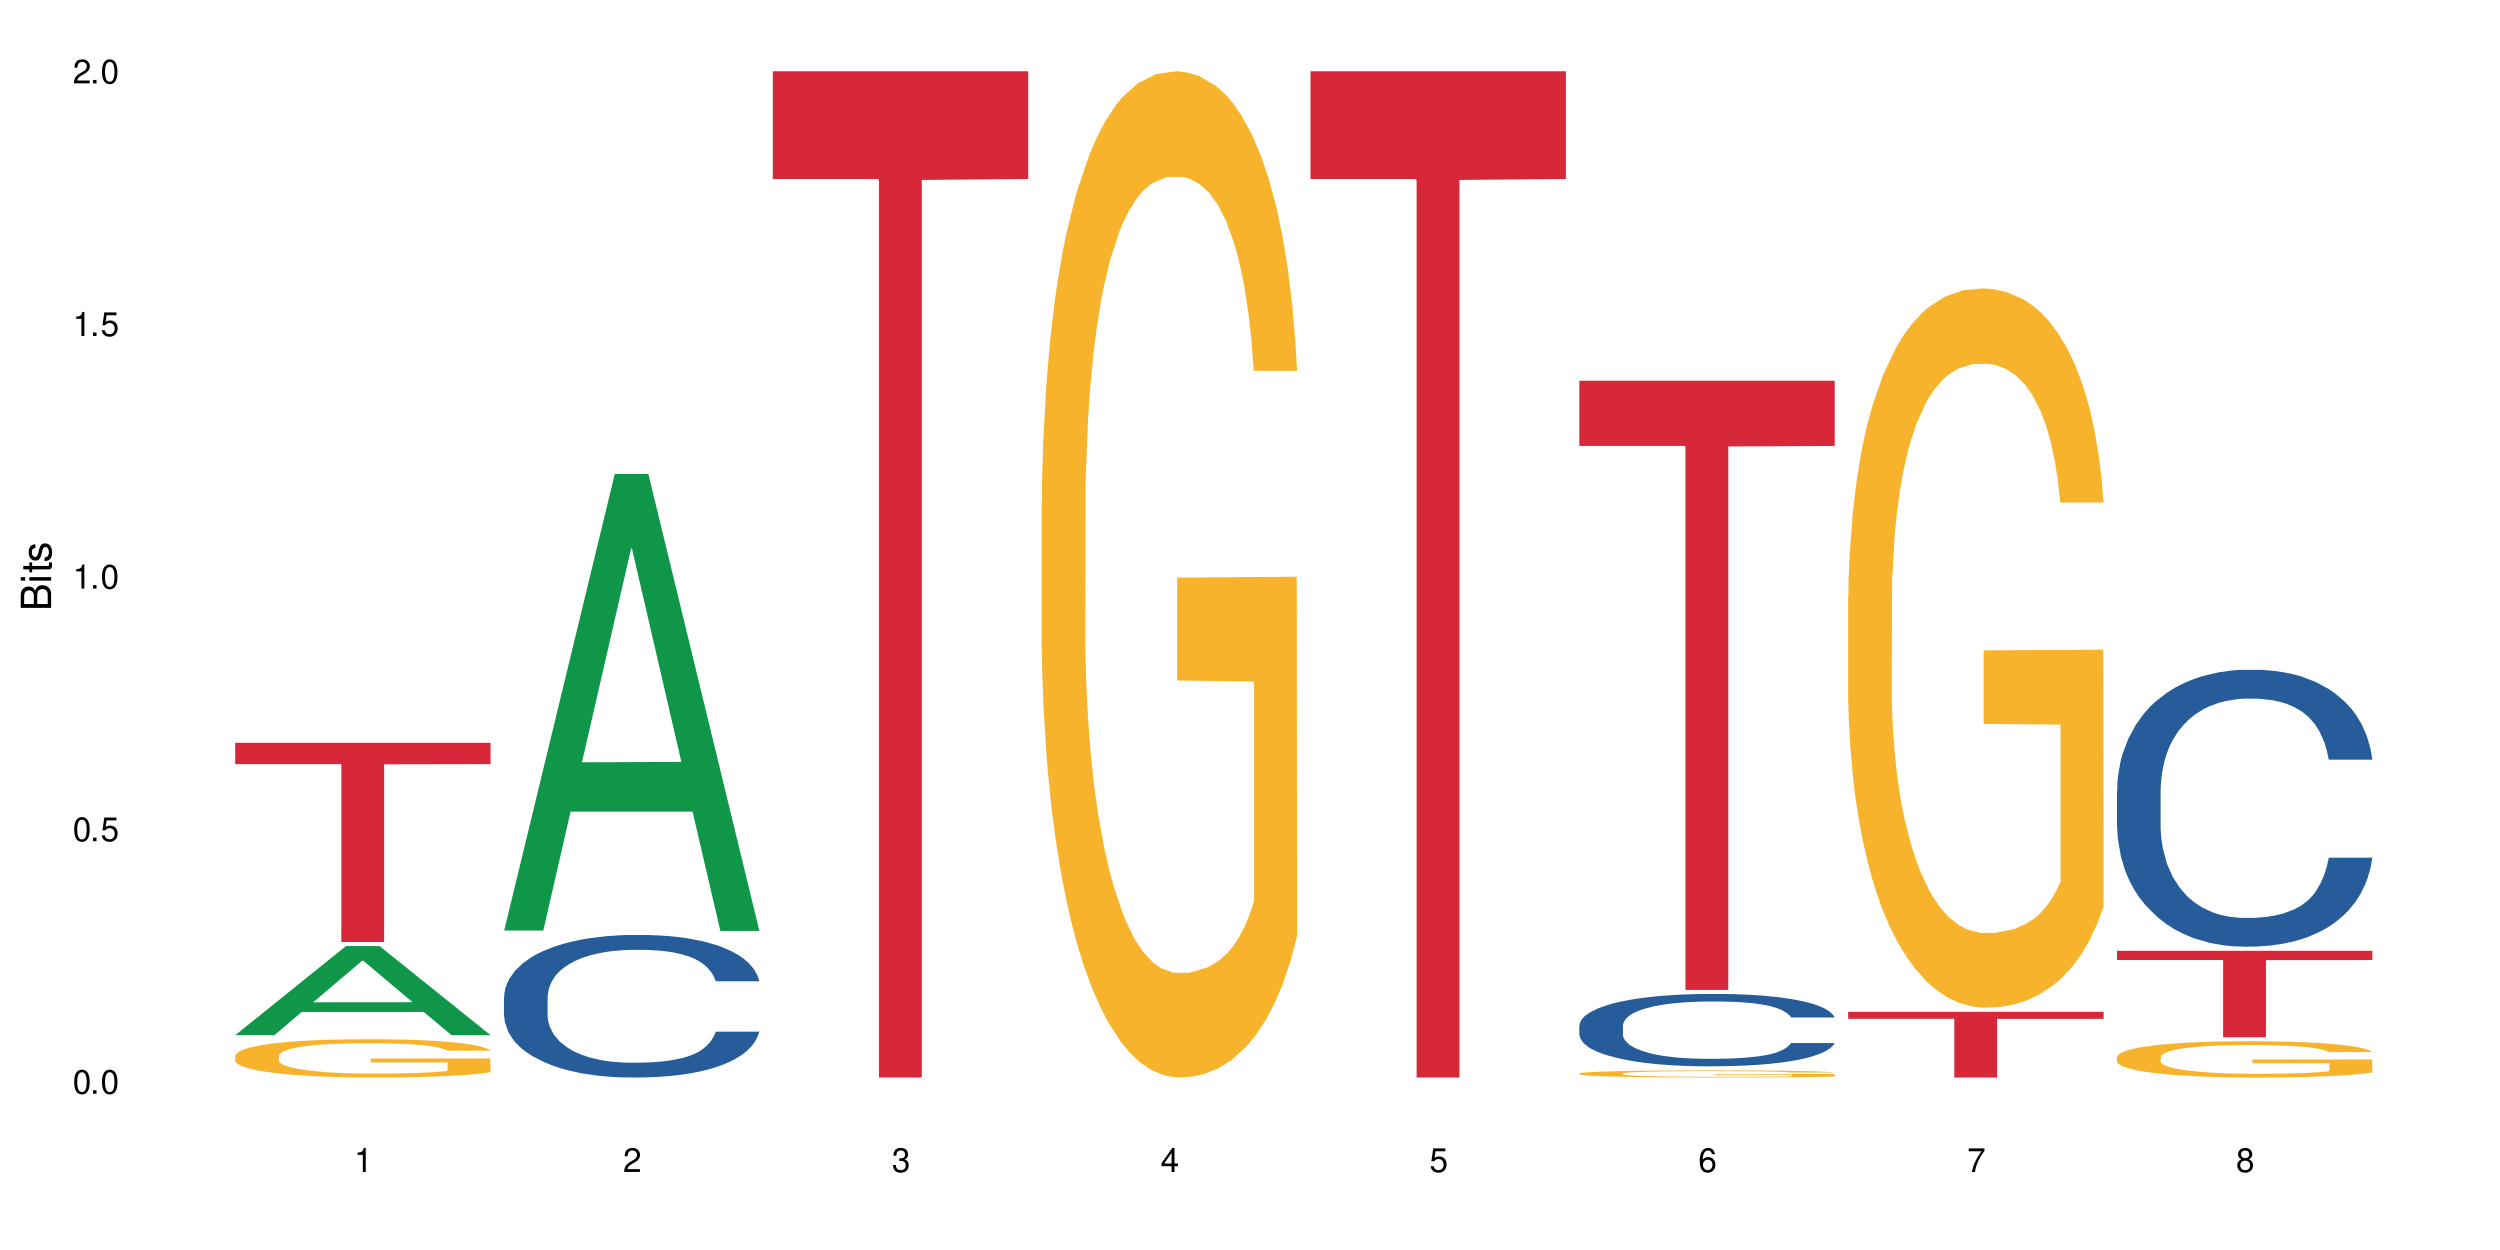 <?xml version="1.0" encoding="UTF-8"?>
<svg xmlns="http://www.w3.org/2000/svg" xmlns:xlink="http://www.w3.org/1999/xlink" width="720" height="360" viewBox="0 0 720 360">
<defs>
<g>
<g id="glyph-0-0">
</g>
<g id="glyph-0-1">
<path d="M 2.641 -6.938 C 2 -6.938 1.422 -6.656 1.078 -6.172 C 0.641 -5.562 0.406 -4.641 0.406 -3.359 C 0.406 -1.016 1.188 0.219 2.641 0.219 C 4.078 0.219 4.859 -1.016 4.859 -3.297 C 4.859 -4.641 4.656 -5.547 4.203 -6.172 C 3.844 -6.656 3.281 -6.938 2.641 -6.938 Z M 2.641 -6.188 C 3.547 -6.188 4 -5.25 4 -3.375 C 4 -1.406 3.562 -0.484 2.625 -0.484 C 1.734 -0.484 1.281 -1.438 1.281 -3.344 C 1.281 -5.25 1.734 -6.188 2.641 -6.188 Z M 2.641 -6.188 "/>
</g>
<g id="glyph-0-2">
<path d="M 1.828 -1 L 0.828 -1 L 0.828 0 L 1.828 0 Z M 1.828 -1 "/>
</g>
<g id="glyph-0-3">
<path d="M 4.562 -6.797 L 1.062 -6.797 L 0.547 -3.094 L 1.328 -3.094 C 1.719 -3.562 2.047 -3.734 2.578 -3.734 C 3.484 -3.734 4.062 -3.109 4.062 -2.094 C 4.062 -1.125 3.484 -0.531 2.578 -0.531 C 1.828 -0.531 1.375 -0.906 1.188 -1.672 L 0.328 -1.672 C 0.453 -1.109 0.547 -0.844 0.75 -0.594 C 1.125 -0.078 1.828 0.219 2.594 0.219 C 3.969 0.219 4.922 -0.781 4.922 -2.219 C 4.922 -3.562 4.031 -4.484 2.719 -4.484 C 2.25 -4.484 1.859 -4.359 1.469 -4.062 L 1.734 -5.969 L 4.562 -5.969 Z M 4.562 -6.797 "/>
</g>
<g id="glyph-0-4">
<path d="M 2.484 -4.938 L 2.484 0 L 3.328 0 L 3.328 -6.938 L 2.766 -6.938 C 2.469 -5.875 2.281 -5.734 0.984 -5.562 L 0.984 -4.938 Z M 2.484 -4.938 "/>
</g>
<g id="glyph-0-5">
<path d="M 4.859 -0.828 L 1.281 -0.828 C 1.359 -1.406 1.672 -1.781 2.5 -2.281 L 3.469 -2.828 C 4.406 -3.344 4.906 -4.062 4.906 -4.906 C 4.906 -5.484 4.672 -6.031 4.266 -6.406 C 3.859 -6.766 3.375 -6.938 2.719 -6.938 C 1.859 -6.938 1.219 -6.625 0.844 -6.031 C 0.609 -5.672 0.5 -5.234 0.484 -4.531 L 1.328 -4.531 C 1.359 -5.016 1.406 -5.281 1.531 -5.516 C 1.75 -5.938 2.188 -6.203 2.703 -6.203 C 3.469 -6.203 4.031 -5.641 4.031 -4.891 C 4.031 -4.344 3.719 -3.859 3.125 -3.516 L 2.234 -3 C 0.812 -2.172 0.406 -1.531 0.328 -0.016 L 4.859 -0.016 Z M 4.859 -0.828 "/>
</g>
<g id="glyph-0-6">
<path d="M 2.125 -3.188 L 2.578 -3.188 C 3.5 -3.188 3.984 -2.766 3.984 -1.922 C 3.984 -1.062 3.469 -0.531 2.594 -0.531 C 1.656 -0.531 1.203 -1 1.156 -2.016 L 0.312 -2.016 C 0.344 -1.453 0.438 -1.094 0.609 -0.781 C 0.953 -0.109 1.625 0.219 2.547 0.219 C 3.953 0.219 4.859 -0.625 4.859 -1.938 C 4.859 -2.828 4.516 -3.297 3.703 -3.594 C 4.344 -3.844 4.656 -4.328 4.656 -5.031 C 4.656 -6.219 3.875 -6.938 2.578 -6.938 C 1.203 -6.938 0.484 -6.172 0.453 -4.703 L 1.297 -4.703 C 1.312 -5.125 1.344 -5.359 1.453 -5.578 C 1.641 -5.969 2.062 -6.203 2.594 -6.203 C 3.344 -6.203 3.797 -5.75 3.797 -5 C 3.797 -4.516 3.609 -4.219 3.25 -4.047 C 3.016 -3.953 2.703 -3.922 2.125 -3.906 Z M 2.125 -3.188 "/>
</g>
<g id="glyph-0-7">
<path d="M 3.141 -1.672 L 3.141 0 L 3.984 0 L 3.984 -1.672 L 4.984 -1.672 L 4.984 -2.438 L 3.984 -2.438 L 3.984 -6.938 L 3.359 -6.938 L 0.266 -2.578 L 0.266 -1.672 Z M 3.141 -2.438 L 1 -2.438 L 3.141 -5.5 Z M 3.141 -2.438 "/>
</g>
<g id="glyph-0-8">
<path d="M 4.781 -5.125 C 4.609 -6.266 3.891 -6.938 2.844 -6.938 C 2.094 -6.938 1.422 -6.578 1.031 -5.953 C 0.594 -5.266 0.406 -4.422 0.406 -3.172 C 0.406 -2 0.578 -1.25 0.984 -0.641 C 1.359 -0.078 1.953 0.219 2.703 0.219 C 3.984 0.219 4.922 -0.75 4.922 -2.094 C 4.922 -3.375 4.062 -4.281 2.844 -4.281 C 2.172 -4.281 1.641 -4.031 1.281 -3.516 C 1.281 -5.234 1.828 -6.188 2.797 -6.188 C 3.391 -6.188 3.797 -5.797 3.938 -5.125 Z M 2.734 -3.531 C 3.547 -3.531 4.062 -2.953 4.062 -2.031 C 4.062 -1.156 3.484 -0.531 2.703 -0.531 C 1.922 -0.531 1.328 -1.188 1.328 -2.078 C 1.328 -2.938 1.906 -3.531 2.734 -3.531 Z M 2.734 -3.531 "/>
</g>
<g id="glyph-0-9">
<path d="M 4.984 -6.797 L 0.438 -6.797 L 0.438 -5.969 L 4.109 -5.969 C 2.5 -3.656 1.828 -2.234 1.328 0 L 2.219 0 C 2.594 -2.172 3.453 -4.047 4.984 -6.094 Z M 4.984 -6.797 "/>
</g>
<g id="glyph-0-10">
<path d="M 3.75 -3.656 C 4.469 -4.094 4.688 -4.438 4.688 -5.078 C 4.688 -6.172 3.844 -6.938 2.641 -6.938 C 1.438 -6.938 0.594 -6.172 0.594 -5.094 C 0.594 -4.438 0.812 -4.094 1.516 -3.656 C 0.734 -3.266 0.359 -2.703 0.359 -1.922 C 0.359 -0.656 1.281 0.219 2.641 0.219 C 3.984 0.219 4.922 -0.656 4.922 -1.922 C 4.922 -2.703 4.531 -3.266 3.75 -3.656 Z M 2.641 -6.188 C 3.359 -6.188 3.812 -5.75 3.812 -5.062 C 3.812 -4.406 3.344 -3.984 2.641 -3.984 C 1.922 -3.984 1.453 -4.406 1.453 -5.078 C 1.453 -5.75 1.922 -6.188 2.641 -6.188 Z M 2.641 -3.266 C 3.484 -3.266 4.062 -2.719 4.062 -1.906 C 4.062 -1.078 3.484 -0.531 2.625 -0.531 C 1.797 -0.531 1.219 -1.094 1.219 -1.906 C 1.219 -2.719 1.781 -3.266 2.641 -3.266 Z M 2.641 -3.266 "/>
</g>
<g id="glyph-1-0">
</g>
<g id="glyph-1-1">
<path d="M 0 -0.953 L 0 -4.891 C 0 -5.719 -0.234 -6.344 -0.734 -6.797 C -1.188 -7.234 -1.812 -7.469 -2.5 -7.469 C -3.547 -7.469 -4.188 -7 -4.625 -5.875 C -4.984 -6.688 -5.625 -7.094 -6.531 -7.094 C -7.172 -7.094 -7.734 -6.859 -8.141 -6.391 C -8.562 -5.922 -8.75 -5.344 -8.75 -4.5 L -8.75 -0.953 Z M -4.984 -2.062 L -7.766 -2.062 L -7.766 -4.219 C -7.766 -4.844 -7.688 -5.203 -7.453 -5.5 C -7.219 -5.812 -6.859 -5.969 -6.375 -5.969 C -5.891 -5.969 -5.531 -5.812 -5.297 -5.5 C -5.062 -5.203 -4.984 -4.844 -4.984 -4.219 Z M -0.984 -2.062 L -4 -2.062 L -4 -4.781 C -4 -5.766 -3.438 -6.359 -2.484 -6.359 C -1.547 -6.359 -0.984 -5.766 -0.984 -4.781 Z M -0.984 -2.062 "/>
</g>
<g id="glyph-1-2">
<path d="M -6.281 -1.797 L -6.281 -0.797 L 0 -0.797 L 0 -1.797 Z M -8.75 -1.797 L -8.75 -0.797 L -7.484 -0.797 L -7.484 -1.797 Z M -8.75 -1.797 "/>
</g>
<g id="glyph-1-3">
<path d="M -6.281 -3.047 L -6.281 -2.016 L -8.016 -2.016 L -8.016 -1.016 L -6.281 -1.016 L -6.281 -0.172 L -5.469 -0.172 L -5.469 -1.016 L -0.719 -1.016 C -0.078 -1.016 0.281 -1.453 0.281 -2.234 C 0.281 -2.5 0.25 -2.719 0.188 -3.047 L -0.641 -3.047 C -0.609 -2.906 -0.594 -2.766 -0.594 -2.562 C -0.594 -2.141 -0.719 -2.016 -1.156 -2.016 L -5.469 -2.016 L -5.469 -3.047 Z M -6.281 -3.047 "/>
</g>
<g id="glyph-1-4">
<path d="M -4.531 -5.25 C -5.766 -5.25 -6.469 -4.422 -6.469 -2.969 C -6.469 -1.516 -5.719 -0.562 -4.547 -0.562 C -3.562 -0.562 -3.094 -1.062 -2.734 -2.562 L -2.516 -3.484 C -2.344 -4.188 -2.094 -4.469 -1.641 -4.469 C -1.047 -4.469 -0.641 -3.875 -0.641 -3 C -0.641 -2.453 -0.797 -2 -1.062 -1.75 C -1.25 -1.594 -1.422 -1.531 -1.875 -1.469 L -1.875 -0.406 C -0.422 -0.453 0.281 -1.266 0.281 -2.922 C 0.281 -4.5 -0.5 -5.516 -1.719 -5.516 C -2.656 -5.516 -3.172 -4.984 -3.469 -3.734 L -3.703 -2.766 C -3.891 -1.953 -4.156 -1.609 -4.594 -1.609 C -5.188 -1.609 -5.547 -2.125 -5.547 -2.938 C -5.547 -3.75 -5.203 -4.172 -4.531 -4.203 Z M -4.531 -5.25 "/>
</g>
</g>
</defs>
<rect x="-72" y="-36" width="864" height="432" fill="rgb(100%, 100%, 100%)" fill-opacity="1"/>
<path fill-rule="nonzero" fill="rgb(6.275%, 58.824%, 28.235%)" fill-opacity="1" d="M 67.73 298.113 L 67.809 298.09 L 99.637 272.469 L 109.301 272.469 L 141.281 298.137 L 130.047 298.137 L 122.031 291.438 L 86.906 291.438 L 79.047 298.113 L 67.73 298.113 L 90.285 288.664 L 118.809 288.641 L 104.586 276.664 L 104.43 276.641 L 104.27 276.711 L 90.207 288.641 L 90.285 288.664 Z M 67.73 298.113 "/>
<path fill-rule="nonzero" fill="rgb(96.863%, 70.196%, 16.863%)" fill-opacity="1" d="M 67.73 304.027 L 67.82 304.016 L 67.82 303.812 L 68.18 303.359 L 69.078 302.734 L 70.242 302.223 L 71.5 301.82 L 72.305 301.609 L 73.652 301.305 L 74.816 301.082 L 77.777 300.629 L 81.543 300.207 L 83.609 300.027 L 85.941 299.855 L 89.258 299.664 L 90.785 299.594 L 95.449 299.43 L 100.738 299.332 L 106.57 299.301 L 109.262 299.309 L 112.938 299.352 L 117.961 299.461 L 120.832 299.562 L 123.074 299.664 L 125.406 299.793 L 128.277 299.996 L 130.969 300.238 L 133.121 300.48 L 135.273 300.781 L 137.066 301.105 L 138.594 301.457 L 139.938 301.879 L 140.746 302.23 L 141.281 302.586 L 128.816 302.586 L 128.098 302.23 L 127.289 301.961 L 125.945 301.629 L 124.598 301.387 L 123.254 301.195 L 120.742 300.934 L 118.59 300.77 L 115.898 300.629 L 113.297 300.539 L 110.336 300.48 L 108.543 300.461 L 103.789 300.461 L 99.484 300.531 L 96.973 300.609 L 95.18 300.691 L 92.668 300.844 L 91.141 300.961 L 90.246 301.043 L 87.555 301.355 L 85.762 301.637 L 84.773 301.828 L 83.52 302.133 L 82.621 302.402 L 81.633 302.805 L 81.098 303.109 L 80.379 303.793 L 80.289 305.605 L 80.559 305.988 L 81.098 306.402 L 81.812 306.766 L 82.891 307.148 L 83.965 307.441 L 85.852 307.832 L 87.465 308.098 L 88.719 308.266 L 91.141 308.539 L 92.129 308.629 L 94.461 308.812 L 96.883 308.953 L 99.844 309.074 L 102.086 309.133 L 105.672 309.184 L 110.246 309.184 L 115.629 309.125 L 119.039 309.043 L 121.371 308.961 L 122.895 308.891 L 124.777 308.781 L 126.125 308.68 L 127.379 308.57 L 128.906 308.398 L 128.906 305.988 L 106.75 305.98 L 106.75 304.852 L 141.195 304.84 L 141.281 308.781 L 139.398 309.055 L 137.066 309.316 L 134.824 309.516 L 132.492 309.688 L 129.176 309.879 L 126.484 310 L 122.355 310.141 L 118.59 310.23 L 114.645 310.293 L 111.145 310.324 L 107.02 310.332 L 103.34 310.312 L 99.395 310.25 L 96.254 310.172 L 93.383 310.07 L 90.516 309.941 L 86.926 309.727 L 84.594 309.559 L 82.172 309.344 L 79.75 309.094 L 77.598 308.82 L 76.164 308.609 L 74.727 308.367 L 73.203 308.066 L 71.766 307.723 L 70.691 307.41 L 69.703 307.059 L 68.988 306.727 L 68.27 306.273 L 67.91 305.91 L 67.73 305.598 Z M 67.73 304.027 "/>
<path fill-rule="nonzero" fill="rgb(83.922%, 15.686%, 22.353%)" fill-opacity="1" d="M 67.73 213.93 L 141.281 213.93 L 141.281 220.07 L 110.629 220.125 L 110.629 271.305 L 98.297 271.305 L 98.297 220.18 L 98.117 220.07 L 67.73 220.07 Z M 67.73 213.93 "/>
<path fill-rule="nonzero" fill="rgb(6.275%, 58.824%, 28.235%)" fill-opacity="1" d="M 145.156 267.992 L 145.234 267.867 L 177.059 136.492 L 186.723 136.492 L 218.707 268.113 L 207.469 268.113 L 199.453 233.758 L 164.328 233.758 L 156.469 267.992 L 145.156 267.992 L 167.707 219.543 L 196.23 219.422 L 182.008 157.996 L 181.852 157.871 L 181.695 158.242 L 167.629 219.422 L 167.707 219.543 Z M 145.156 267.992 "/>
<path fill-rule="nonzero" fill="rgb(14.51%, 36.078%, 60%)" fill-opacity="1" d="M 145.156 287.141 L 145.242 287.102 L 145.242 286.203 L 145.512 284.777 L 146.141 282.977 L 146.77 281.738 L 148.383 279.523 L 150.625 277.383 L 152.957 275.734 L 154.664 274.758 L 156.188 274.008 L 159.684 272.617 L 161.93 271.906 L 164.352 271.266 L 167.309 270.629 L 169.461 270.254 L 174.305 269.652 L 177.895 269.391 L 180.676 269.277 L 186.684 269.277 L 190.273 269.43 L 192.875 269.617 L 195.742 269.918 L 198.164 270.254 L 202.383 271.078 L 206.148 272.129 L 207.852 272.73 L 210.543 273.895 L 212.605 275.02 L 214.043 275.996 L 215.656 277.383 L 217.094 279.074 L 218.168 280.988 L 218.707 282.602 L 206.148 282.602 L 205.52 281.098 L 204.805 279.938 L 203.457 278.398 L 202.113 277.309 L 200.23 276.219 L 198.523 275.508 L 196.191 274.793 L 194.129 274.344 L 191.977 274.008 L 189.914 273.781 L 185.969 273.555 L 181.391 273.555 L 179.688 273.633 L 176.191 273.93 L 174.305 274.195 L 171.613 274.719 L 169.73 275.207 L 167.488 275.957 L 165.965 276.598 L 164.082 277.57 L 162.734 278.434 L 161.211 279.672 L 160.312 280.609 L 159.508 281.66 L 158.789 282.898 L 158.25 284.215 L 157.891 285.602 L 157.711 286.953 L 157.711 292.77 L 157.891 294.121 L 158.34 295.695 L 159.508 297.984 L 161.211 299.977 L 163.184 301.551 L 165.066 302.676 L 166.145 303.203 L 167.578 303.805 L 169.82 304.555 L 173.051 305.305 L 174.934 305.605 L 177.805 305.902 L 180.766 306.055 L 184.711 306.055 L 188.211 305.902 L 190.543 305.715 L 192.965 305.418 L 196.281 304.777 L 198.344 304.18 L 200.141 303.465 L 201.484 302.754 L 202.383 302.152 L 203.727 300.988 L 204.805 299.711 L 205.609 298.398 L 206.148 297.121 L 218.707 297.121 L 218.168 298.625 L 217.359 300.086 L 216.555 301.176 L 215.297 302.488 L 213.863 303.652 L 211.801 304.965 L 210.094 305.828 L 207.852 306.766 L 205.789 307.48 L 203.547 308.117 L 200.23 308.867 L 198.074 309.246 L 195.742 309.582 L 192.965 309.883 L 189.465 310.145 L 185.699 310.293 L 182.199 310.332 L 178.434 310.258 L 175.652 310.105 L 171.973 309.77 L 167.398 309.094 L 164.082 308.383 L 161.48 307.668 L 159.238 306.918 L 156.727 305.902 L 153.496 304.254 L 151.523 302.977 L 150.176 301.926 L 148.652 300.461 L 147.574 299.148 L 146.32 297.047 L 145.422 294.383 L 145.156 292.32 Z M 145.156 287.141 "/>
<path fill-rule="nonzero" fill="rgb(83.922%, 15.686%, 22.353%)" fill-opacity="1" d="M 222.578 20.527 L 296.129 20.527 L 296.129 51.547 L 265.477 51.82 L 265.477 310.332 L 253.141 310.332 L 253.141 52.094 L 252.965 51.547 L 222.578 51.547 Z M 222.578 20.527 "/>
<path fill-rule="nonzero" fill="rgb(96.863%, 70.196%, 16.863%)" fill-opacity="1" d="M 300 144.652 L 300.09 144.387 L 300.09 139.094 L 300.449 127.184 L 301.348 110.777 L 302.512 97.277 L 303.77 86.691 L 304.574 81.133 L 305.922 73.195 L 307.086 67.371 L 310.047 55.461 L 313.816 44.348 L 315.879 39.582 L 318.211 35.082 L 321.527 30.055 L 323.055 28.203 L 327.719 23.965 L 333.012 21.32 L 338.84 20.527 L 341.531 20.789 L 345.207 21.848 L 350.23 24.762 L 353.102 27.406 L 355.344 30.055 L 357.676 33.496 L 360.547 38.789 L 363.238 45.141 L 365.391 51.492 L 367.543 59.43 L 369.336 67.902 L 370.863 77.164 L 372.207 88.281 L 373.016 97.543 L 373.555 106.805 L 361.086 106.805 L 360.367 97.543 L 359.559 90.398 L 358.215 81.664 L 356.871 75.312 L 355.523 70.281 L 353.012 63.402 L 350.859 59.168 L 348.168 55.461 L 345.566 53.078 L 342.609 51.492 L 340.812 50.961 L 336.059 50.961 L 331.754 52.816 L 329.242 54.934 L 327.449 57.051 L 324.938 61.02 L 323.414 64.195 L 322.516 66.312 L 319.824 74.516 L 318.031 81.93 L 317.043 86.957 L 315.789 94.898 L 314.891 102.043 L 313.902 112.629 L 313.367 120.57 L 312.648 138.566 L 312.559 186.207 L 312.828 196.262 L 313.367 207.113 L 314.082 216.641 L 315.16 226.699 L 316.234 234.375 L 318.121 244.695 L 319.734 251.578 L 320.992 256.078 L 323.414 263.223 L 324.398 265.605 L 326.73 270.367 L 329.152 274.074 L 332.113 277.25 L 334.355 278.836 L 337.941 280.16 L 342.52 280.16 L 347.898 278.574 L 351.309 276.457 L 353.641 274.34 L 355.164 272.484 L 357.047 269.574 L 358.395 266.926 L 359.648 264.016 L 361.176 259.516 L 361.176 196.262 L 339.02 195.996 L 339.02 166.355 L 373.465 166.09 L 373.555 269.574 L 371.668 276.719 L 369.336 283.602 L 367.094 288.895 L 364.762 293.395 L 361.445 298.422 L 358.754 301.598 L 354.629 305.305 L 350.859 307.688 L 346.914 309.273 L 343.414 310.066 L 339.289 310.332 L 335.609 309.805 L 331.664 308.215 L 328.523 306.098 L 325.656 303.453 L 322.785 300.012 L 319.195 294.453 L 316.863 289.953 L 314.441 284.395 L 312.02 277.777 L 309.867 270.633 L 308.434 265.074 L 306.996 258.723 L 305.473 250.781 L 304.039 241.785 L 302.961 233.578 L 301.973 224.316 L 301.258 215.582 L 300.539 203.672 L 300.18 194.145 L 300 185.941 Z M 300 144.652 "/>
<path fill-rule="nonzero" fill="rgb(83.922%, 15.686%, 22.353%)" fill-opacity="1" d="M 377.426 20.527 L 450.977 20.527 L 450.977 51.547 L 420.324 51.82 L 420.324 310.332 L 407.988 310.332 L 407.988 52.094 L 407.809 51.547 L 377.426 51.547 Z M 377.426 20.527 "/>
<path fill-rule="nonzero" fill="rgb(14.51%, 36.078%, 60%)" fill-opacity="1" d="M 454.848 295.332 L 454.938 295.312 L 454.938 294.855 L 455.207 294.133 L 455.836 293.219 L 456.461 292.59 L 458.078 291.465 L 460.32 290.379 L 462.652 289.539 L 464.355 289.047 L 465.879 288.664 L 469.379 287.961 L 471.621 287.598 L 474.043 287.273 L 477.004 286.949 L 479.156 286.762 L 484 286.457 L 487.586 286.32 L 490.367 286.266 L 496.379 286.266 L 499.965 286.34 L 502.566 286.438 L 505.438 286.59 L 507.859 286.762 L 512.074 287.18 L 515.844 287.711 L 517.547 288.016 L 520.238 288.609 L 522.301 289.18 L 523.734 289.676 L 525.352 290.379 L 526.785 291.234 L 527.863 292.207 L 528.398 293.027 L 515.844 293.027 L 515.215 292.266 L 514.496 291.676 L 513.152 290.895 L 511.805 290.34 L 509.922 289.789 L 508.219 289.426 L 505.887 289.066 L 503.824 288.836 L 501.672 288.664 L 499.605 288.551 L 495.66 288.438 L 491.086 288.438 L 489.383 288.473 L 485.883 288.625 L 484 288.762 L 481.309 289.027 L 479.426 289.273 L 477.184 289.656 L 475.656 289.98 L 473.773 290.473 L 472.43 290.914 L 470.902 291.539 L 470.008 292.016 L 469.199 292.551 L 468.48 293.18 L 467.945 293.844 L 467.586 294.551 L 467.406 295.234 L 467.406 298.188 L 467.586 298.875 L 468.035 299.676 L 469.199 300.836 L 470.902 301.844 L 472.879 302.645 L 474.762 303.219 L 475.836 303.484 L 477.273 303.789 L 479.516 304.168 L 482.742 304.551 L 484.629 304.703 L 487.496 304.855 L 490.457 304.93 L 494.406 304.93 L 497.902 304.855 L 500.234 304.762 L 502.656 304.609 L 505.977 304.285 L 508.039 303.98 L 509.832 303.617 L 511.18 303.254 L 512.074 302.949 L 513.422 302.359 L 514.496 301.711 L 515.305 301.047 L 515.844 300.398 L 528.398 300.398 L 527.863 301.16 L 527.055 301.902 L 526.246 302.457 L 524.992 303.121 L 523.555 303.711 L 521.492 304.379 L 519.789 304.816 L 517.547 305.293 L 515.484 305.656 L 513.242 305.98 L 509.922 306.359 L 507.77 306.551 L 505.438 306.723 L 502.656 306.875 L 499.16 307.008 L 495.391 307.082 L 491.895 307.102 L 488.125 307.066 L 485.344 306.988 L 481.668 306.816 L 477.094 306.473 L 473.773 306.113 L 471.172 305.75 L 468.93 305.371 L 466.418 304.855 L 463.191 304.016 L 461.215 303.371 L 459.871 302.836 L 458.348 302.094 L 457.27 301.426 L 456.016 300.359 L 455.117 299.008 L 454.848 297.961 Z M 454.848 295.332 "/>
<path fill-rule="nonzero" fill="rgb(96.863%, 70.196%, 16.863%)" fill-opacity="1" d="M 454.848 309.152 L 454.938 309.148 L 454.938 309.113 L 455.297 309.027 L 456.191 308.91 L 457.359 308.812 L 458.613 308.738 L 459.422 308.699 L 460.77 308.641 L 461.934 308.602 L 464.895 308.516 L 468.66 308.438 L 470.723 308.402 L 473.055 308.371 L 476.375 308.336 L 477.898 308.32 L 482.562 308.293 L 487.855 308.273 L 493.688 308.266 L 496.379 308.27 L 500.055 308.277 L 505.078 308.297 L 507.949 308.316 L 510.191 308.336 L 512.523 308.359 L 515.395 308.398 L 518.086 308.441 L 520.238 308.488 L 522.391 308.543 L 524.184 308.605 L 525.711 308.672 L 527.055 308.75 L 527.863 308.816 L 528.398 308.883 L 515.934 308.883 L 515.215 308.816 L 514.406 308.766 L 513.062 308.703 L 511.715 308.656 L 510.371 308.621 L 507.859 308.574 L 505.707 308.543 L 503.016 308.516 L 500.414 308.5 L 497.453 308.488 L 495.66 308.484 L 490.906 308.484 L 486.602 308.496 L 484.09 308.512 L 482.297 308.527 L 479.785 308.555 L 478.258 308.578 L 477.363 308.594 L 474.672 308.652 L 472.879 308.703 L 471.891 308.738 L 470.633 308.797 L 469.738 308.848 L 468.75 308.922 L 468.211 308.98 L 467.496 309.109 L 467.406 309.449 L 467.676 309.52 L 468.211 309.598 L 468.93 309.664 L 470.008 309.734 L 471.082 309.789 L 472.965 309.863 L 474.582 309.914 L 475.836 309.945 L 478.258 309.996 L 479.246 310.012 L 481.578 310.047 L 484 310.074 L 486.961 310.098 L 489.203 310.109 L 492.789 310.117 L 497.363 310.117 L 502.746 310.105 L 506.156 310.09 L 508.488 310.074 L 510.012 310.062 L 511.895 310.043 L 513.242 310.023 L 514.496 310.004 L 516.023 309.969 L 516.023 309.52 L 493.867 309.516 L 493.867 309.305 L 528.309 309.305 L 528.398 310.043 L 526.516 310.094 L 524.184 310.141 L 521.941 310.18 L 519.609 310.211 L 516.289 310.246 L 513.602 310.27 L 509.473 310.297 L 505.707 310.312 L 501.758 310.324 L 498.262 310.332 L 494.137 310.332 L 490.457 310.328 L 486.512 310.316 L 483.371 310.301 L 480.5 310.285 L 477.633 310.258 L 474.043 310.219 L 471.711 310.188 L 469.289 310.148 L 466.867 310.102 L 464.715 310.051 L 463.281 310.012 L 461.844 309.965 L 460.32 309.906 L 458.883 309.844 L 457.809 309.785 L 456.82 309.719 L 456.102 309.656 L 455.387 309.57 L 455.027 309.504 L 454.848 309.445 Z M 454.848 309.152 "/>
<path fill-rule="nonzero" fill="rgb(83.922%, 15.686%, 22.353%)" fill-opacity="1" d="M 454.848 109.645 L 528.398 109.645 L 528.398 128.426 L 497.746 128.59 L 497.746 285.102 L 485.414 285.102 L 485.414 128.754 L 485.234 128.426 L 454.848 128.426 Z M 454.848 109.645 "/>
<path fill-rule="nonzero" fill="rgb(96.863%, 70.196%, 16.863%)" fill-opacity="1" d="M 532.27 171.785 L 532.359 171.598 L 532.359 167.812 L 532.719 159.301 L 533.617 147.57 L 534.781 137.918 L 536.039 130.352 L 536.844 126.379 L 538.191 120.703 L 539.355 116.539 L 542.316 108.023 L 546.086 100.078 L 548.148 96.672 L 550.48 93.457 L 553.797 89.859 L 555.324 88.535 L 559.988 85.508 L 565.281 83.617 L 571.109 83.051 L 573.801 83.238 L 577.48 83.996 L 582.5 86.078 L 585.371 87.969 L 587.613 89.859 L 589.945 92.32 L 592.816 96.105 L 595.508 100.645 L 597.66 105.188 L 599.812 110.863 L 601.609 116.918 L 603.133 123.539 L 604.477 131.484 L 605.285 138.109 L 605.824 144.73 L 593.355 144.73 L 592.637 138.109 L 591.832 133 L 590.484 126.758 L 589.141 122.215 L 587.793 118.621 L 585.281 113.699 L 583.129 110.672 L 580.438 108.023 L 577.836 106.32 L 574.879 105.188 L 573.082 104.809 L 568.328 104.809 L 564.023 106.133 L 561.512 107.645 L 559.719 109.16 L 557.207 111.996 L 555.684 114.27 L 554.785 115.781 L 552.094 121.648 L 550.301 126.945 L 549.312 130.539 L 548.059 136.215 L 547.16 141.324 L 546.176 148.895 L 545.637 154.57 L 544.918 167.434 L 544.828 201.492 L 545.098 208.684 L 545.637 216.438 L 546.355 223.25 L 547.43 230.441 L 548.508 235.926 L 550.391 243.305 L 552.004 248.227 L 553.262 251.441 L 555.684 256.551 L 556.668 258.254 L 559 261.66 L 561.422 264.309 L 564.383 266.578 L 566.625 267.715 L 570.215 268.66 L 574.789 268.66 L 580.168 267.523 L 583.578 266.012 L 585.91 264.496 L 587.434 263.172 L 589.32 261.09 L 590.664 259.199 L 591.922 257.117 L 593.445 253.902 L 593.445 208.684 L 571.289 208.492 L 571.289 187.301 L 605.734 187.113 L 605.824 261.09 L 603.941 266.199 L 601.609 271.121 L 599.363 274.902 L 597.031 278.121 L 593.715 281.715 L 591.023 283.984 L 586.898 286.633 L 583.129 288.336 L 579.184 289.473 L 575.684 290.039 L 571.559 290.23 L 567.883 289.852 L 563.934 288.715 L 560.797 287.203 L 557.926 285.309 L 555.055 282.852 L 551.465 278.875 L 549.133 275.66 L 546.711 271.688 L 544.289 266.957 L 542.137 261.848 L 540.703 257.875 L 539.266 253.336 L 537.742 247.656 L 536.309 241.227 L 535.23 235.359 L 534.246 228.738 L 533.527 222.492 L 532.809 213.98 L 532.449 207.168 L 532.27 201.305 Z M 532.27 171.785 "/>
<path fill-rule="nonzero" fill="rgb(83.922%, 15.686%, 22.353%)" fill-opacity="1" d="M 532.27 291.395 L 605.824 291.395 L 605.824 293.422 L 575.168 293.438 L 575.168 310.332 L 562.836 310.332 L 562.836 293.457 L 562.656 293.422 L 532.27 293.422 Z M 532.27 291.395 "/>
<path fill-rule="nonzero" fill="rgb(14.51%, 36.078%, 60%)" fill-opacity="1" d="M 609.695 227.613 L 609.785 227.539 L 609.785 225.789 L 610.055 223.02 L 610.68 219.52 L 611.309 217.113 L 612.922 212.812 L 615.164 208.66 L 617.5 205.453 L 619.203 203.555 L 620.727 202.098 L 624.227 199.402 L 626.469 198.016 L 628.891 196.777 L 631.852 195.539 L 634.004 194.809 L 638.848 193.645 L 642.434 193.133 L 645.215 192.914 L 651.223 192.914 L 654.812 193.207 L 657.414 193.57 L 660.285 194.152 L 662.707 194.809 L 666.922 196.414 L 670.688 198.453 L 672.395 199.621 L 675.086 201.879 L 677.148 204.066 L 678.582 205.961 L 680.195 208.66 L 681.633 211.938 L 682.707 215.656 L 683.246 218.793 L 670.688 218.793 L 670.062 215.875 L 669.344 213.617 L 667.996 210.629 L 666.652 208.512 L 664.77 206.398 L 663.066 205.016 L 660.734 203.629 L 658.668 202.754 L 656.516 202.098 L 654.453 201.66 L 650.508 201.223 L 645.934 201.223 L 644.227 201.371 L 640.73 201.953 L 638.848 202.465 L 636.156 203.484 L 634.273 204.43 L 632.027 205.891 L 630.504 207.129 L 628.621 209.023 L 627.273 210.699 L 625.75 213.105 L 624.852 214.93 L 624.047 216.969 L 623.328 219.375 L 622.789 221.926 L 622.43 224.625 L 622.254 227.246 L 622.254 238.547 L 622.43 241.172 L 622.879 244.23 L 624.047 248.68 L 625.75 252.543 L 627.723 255.602 L 629.605 257.789 L 630.684 258.812 L 632.117 259.977 L 634.363 261.434 L 637.59 262.895 L 639.473 263.477 L 642.344 264.059 L 645.305 264.352 L 649.25 264.352 L 652.75 264.059 L 655.082 263.695 L 657.504 263.113 L 660.82 261.871 L 662.887 260.707 L 664.68 259.32 L 666.023 257.938 L 666.922 256.77 L 668.266 254.512 L 669.344 252.031 L 670.152 249.48 L 670.688 247 L 683.246 247 L 682.707 249.918 L 681.902 252.762 L 681.094 254.875 L 679.84 257.426 L 678.402 259.688 L 676.34 262.238 L 674.637 263.914 L 672.395 265.734 L 670.332 267.121 L 668.086 268.359 L 664.77 269.816 L 662.617 270.547 L 660.285 271.203 L 657.504 271.785 L 654.004 272.297 L 650.238 272.59 L 646.738 272.66 L 642.973 272.516 L 640.191 272.223 L 636.516 271.566 L 631.941 270.254 L 628.621 268.871 L 626.02 267.484 L 623.777 266.027 L 621.266 264.059 L 618.035 260.852 L 616.062 258.375 L 614.719 256.332 L 613.191 253.488 L 612.117 250.938 L 610.859 246.855 L 609.965 241.68 L 609.695 237.672 Z M 609.695 227.613 "/>
<path fill-rule="nonzero" fill="rgb(96.863%, 70.196%, 16.863%)" fill-opacity="1" d="M 609.695 304.359 L 609.785 304.352 L 609.785 304.16 L 610.145 303.73 L 611.039 303.141 L 612.207 302.652 L 613.461 302.273 L 614.27 302.07 L 615.613 301.785 L 616.781 301.574 L 619.742 301.145 L 623.508 300.746 L 625.57 300.574 L 627.902 300.41 L 631.223 300.23 L 632.746 300.164 L 637.41 300.012 L 642.703 299.914 L 648.535 299.887 L 651.223 299.895 L 654.902 299.934 L 659.926 300.039 L 662.797 300.137 L 665.039 300.23 L 667.371 300.355 L 670.242 300.547 L 672.93 300.773 L 675.086 301.004 L 677.238 301.289 L 679.031 301.594 L 680.555 301.93 L 681.902 302.328 L 682.707 302.664 L 683.246 302.996 L 670.777 302.996 L 670.062 302.664 L 669.254 302.406 L 667.91 302.09 L 666.562 301.863 L 665.219 301.68 L 662.707 301.434 L 660.555 301.281 L 657.863 301.145 L 655.262 301.059 L 652.301 301.004 L 650.508 300.984 L 645.754 300.984 L 641.449 301.051 L 638.938 301.129 L 637.141 301.203 L 634.629 301.348 L 633.105 301.461 L 632.207 301.539 L 629.52 301.832 L 627.723 302.102 L 626.738 302.281 L 625.48 302.566 L 624.586 302.824 L 623.598 303.207 L 623.059 303.492 L 622.344 304.141 L 622.254 305.859 L 622.52 306.223 L 623.059 306.613 L 623.777 306.957 L 624.852 307.316 L 625.93 307.594 L 627.812 307.965 L 629.43 308.215 L 630.684 308.375 L 633.105 308.633 L 634.094 308.719 L 636.426 308.891 L 638.848 309.027 L 641.805 309.141 L 644.047 309.195 L 647.637 309.246 L 652.211 309.246 L 657.594 309.188 L 661 309.113 L 663.332 309.035 L 664.859 308.969 L 666.742 308.863 L 668.086 308.77 L 669.344 308.664 L 670.867 308.5 L 670.867 306.223 L 648.715 306.211 L 648.715 305.145 L 683.156 305.133 L 683.246 308.863 L 681.363 309.121 L 679.031 309.367 L 676.789 309.559 L 674.457 309.723 L 671.137 309.902 L 668.445 310.02 L 664.32 310.152 L 660.555 310.238 L 656.605 310.293 L 653.109 310.324 L 648.98 310.332 L 645.305 310.312 L 641.359 310.258 L 638.219 310.18 L 635.348 310.086 L 632.477 309.961 L 628.891 309.762 L 626.559 309.598 L 624.137 309.398 L 621.715 309.16 L 619.562 308.902 L 618.125 308.703 L 616.691 308.473 L 615.164 308.188 L 613.73 307.863 L 612.656 307.566 L 611.668 307.23 L 610.949 306.918 L 610.234 306.488 L 609.875 306.145 L 609.695 305.848 Z M 609.695 304.359 "/>
<path fill-rule="nonzero" fill="rgb(83.922%, 15.686%, 22.353%)" fill-opacity="1" d="M 609.695 273.824 L 683.246 273.824 L 683.246 276.488 L 652.594 276.512 L 652.594 298.723 L 640.258 298.723 L 640.258 276.535 L 640.082 276.488 L 609.695 276.488 Z M 609.695 273.824 "/>
<g fill="rgb(0%, 0%, 0%)" fill-opacity="1">
<use xlink:href="#glyph-0-1" x="20.965" y="314.993"/>
<use xlink:href="#glyph-0-2" x="25.965" y="314.993"/>
<use xlink:href="#glyph-0-1" x="28.965" y="314.993"/>
</g>
<g fill="rgb(0%, 0%, 0%)" fill-opacity="1">
<use xlink:href="#glyph-0-1" x="20.965" y="242.251"/>
<use xlink:href="#glyph-0-2" x="25.965" y="242.251"/>
<use xlink:href="#glyph-0-3" x="28.965" y="242.251"/>
</g>
<g fill="rgb(0%, 0%, 0%)" fill-opacity="1">
<use xlink:href="#glyph-0-4" x="20.965" y="169.509"/>
<use xlink:href="#glyph-0-2" x="25.965" y="169.509"/>
<use xlink:href="#glyph-0-1" x="28.965" y="169.509"/>
</g>
<g fill="rgb(0%, 0%, 0%)" fill-opacity="1">
<use xlink:href="#glyph-0-4" x="20.965" y="96.767"/>
<use xlink:href="#glyph-0-2" x="25.965" y="96.767"/>
<use xlink:href="#glyph-0-3" x="28.965" y="96.767"/>
</g>
<g fill="rgb(0%, 0%, 0%)" fill-opacity="1">
<use xlink:href="#glyph-0-5" x="20.965" y="24.024"/>
<use xlink:href="#glyph-0-2" x="25.965" y="24.024"/>
<use xlink:href="#glyph-0-1" x="28.965" y="24.024"/>
</g>
<g fill="rgb(0%, 0%, 0%)" fill-opacity="1">
<use xlink:href="#glyph-0-4" x="102.008" y="337.532"/>
</g>
<g fill="rgb(0%, 0%, 0%)" fill-opacity="1">
<use xlink:href="#glyph-0-5" x="179.43" y="337.532"/>
</g>
<g fill="rgb(0%, 0%, 0%)" fill-opacity="1">
<use xlink:href="#glyph-0-6" x="256.855" y="337.532"/>
</g>
<g fill="rgb(0%, 0%, 0%)" fill-opacity="1">
<use xlink:href="#glyph-0-7" x="334.277" y="337.532"/>
</g>
<g fill="rgb(0%, 0%, 0%)" fill-opacity="1">
<use xlink:href="#glyph-0-3" x="411.699" y="337.532"/>
</g>
<g fill="rgb(0%, 0%, 0%)" fill-opacity="1">
<use xlink:href="#glyph-0-8" x="489.125" y="337.532"/>
</g>
<g fill="rgb(0%, 0%, 0%)" fill-opacity="1">
<use xlink:href="#glyph-0-9" x="566.547" y="337.532"/>
</g>
<g fill="rgb(0%, 0%, 0%)" fill-opacity="1">
<use xlink:href="#glyph-0-10" x="643.969" y="337.532"/>
</g>
<g fill="rgb(0%, 0%, 0%)" fill-opacity="1">
<use xlink:href="#glyph-1-1" x="14.725" y="176.012"/>
<use xlink:href="#glyph-1-2" x="14.725" y="168.012"/>
<use xlink:href="#glyph-1-3" x="14.725" y="165.012"/>
<use xlink:href="#glyph-1-4" x="14.725" y="162.012"/>
</g>
</svg>
